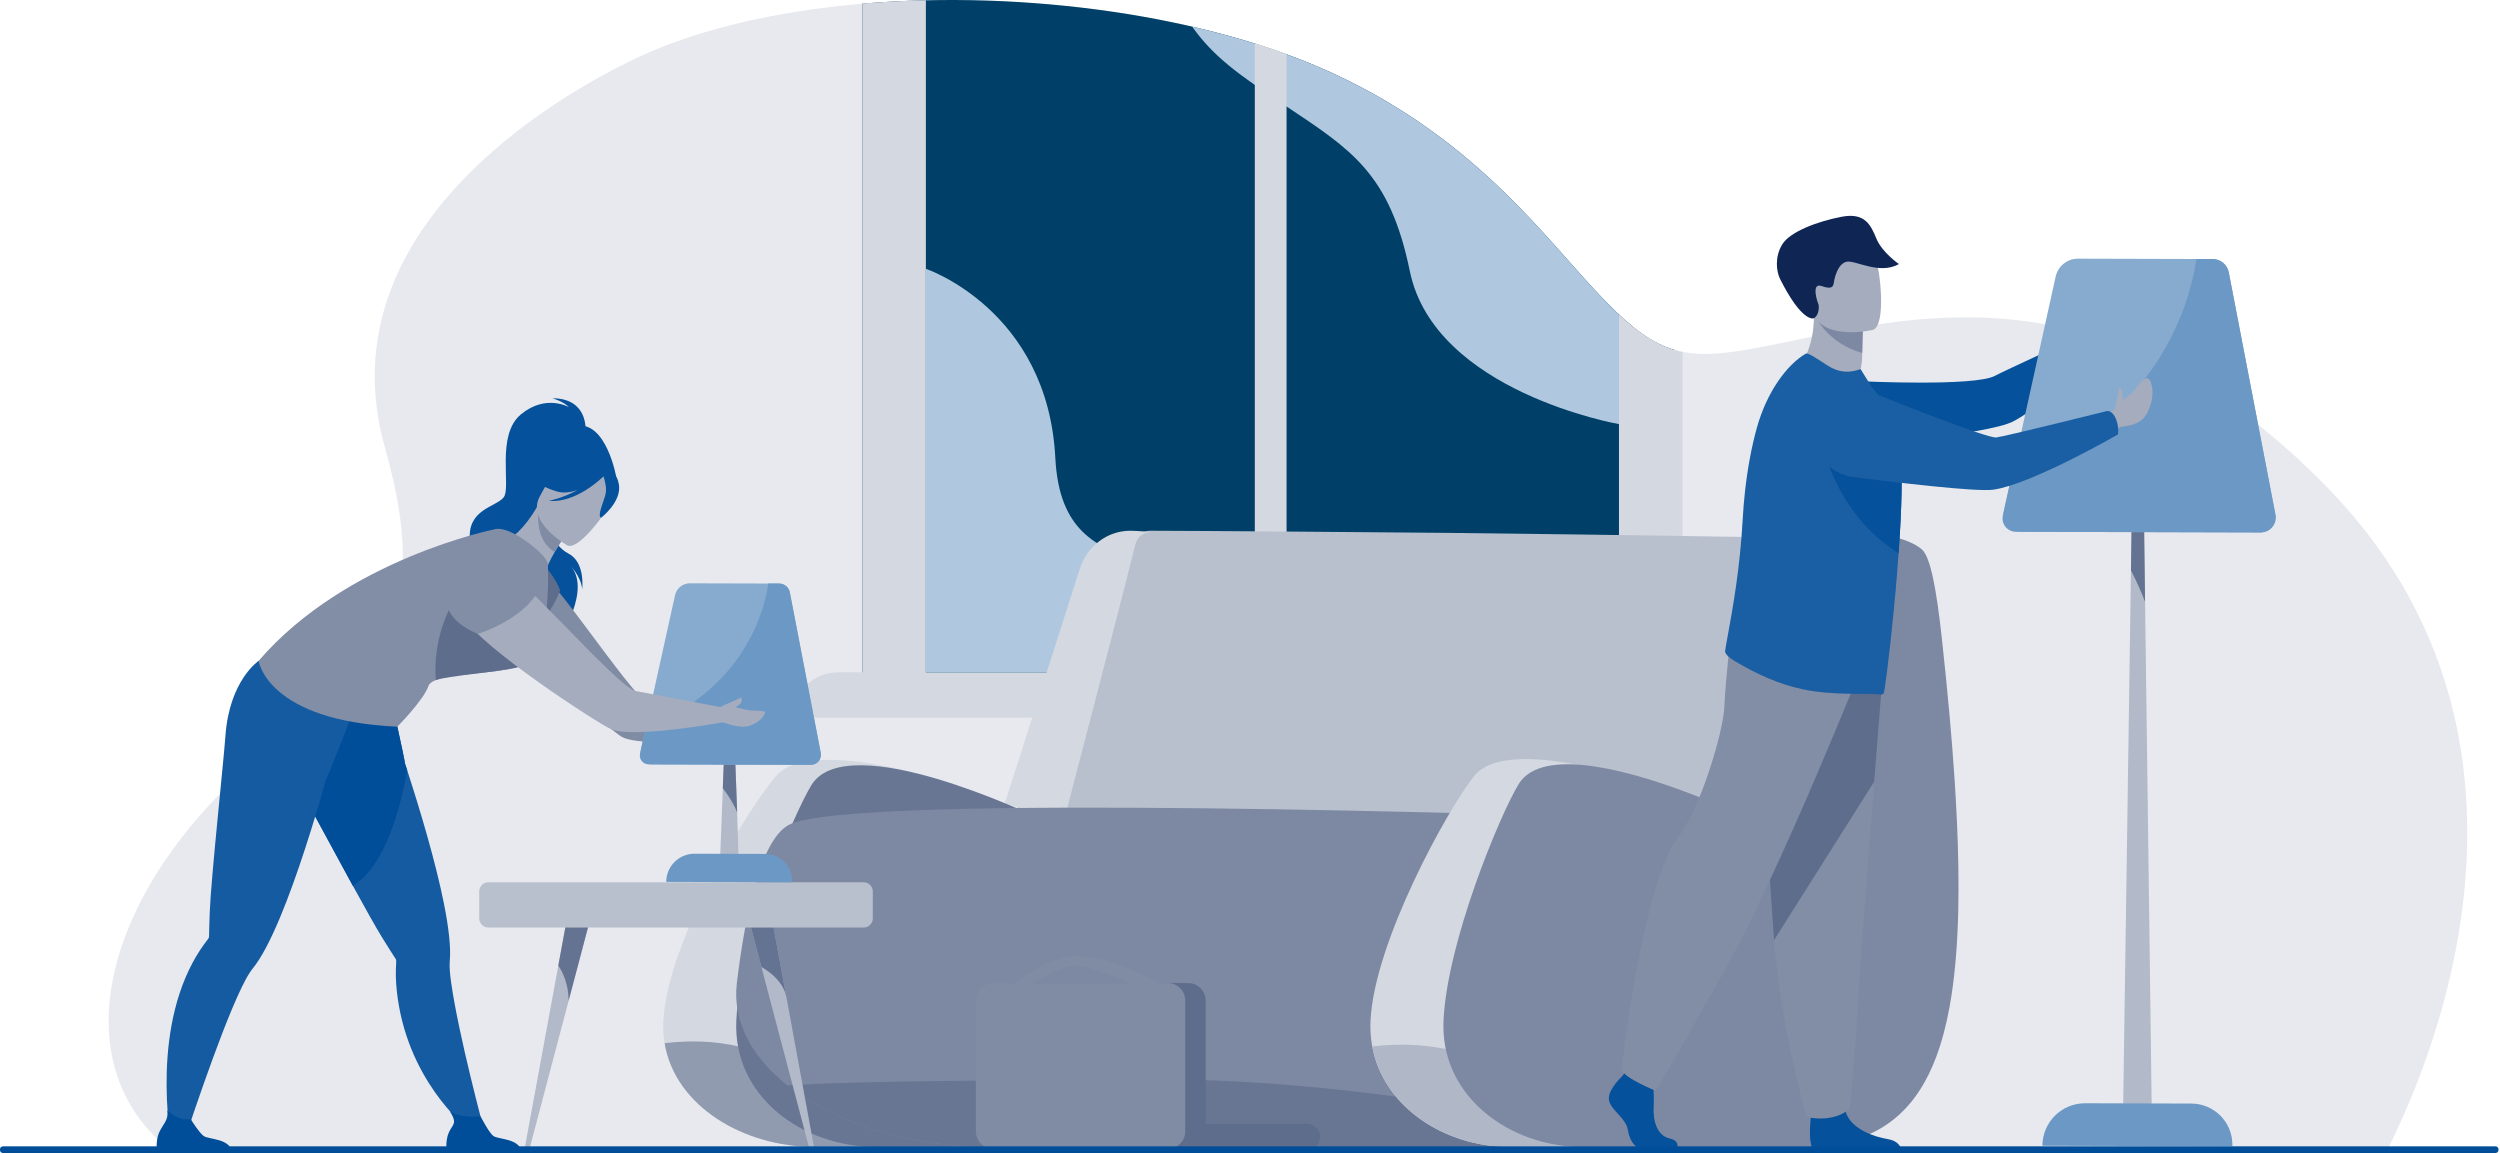 <svg width="784" height="362" viewBox="0 0 784 362" fill="none" xmlns="http://www.w3.org/2000/svg">
<g clip-path="url(#clip0_1403_6272)">
<path d="M748.358 361.45C748.358 361.45 54.438 361.554 54.402 361.53C18.33 334.013 32.813 280.341 77.787 240.557C111.484 210.747 138.419 202.963 120.726 140.419C115.733 122.742 116.919 106.815 121.877 92.708C137.573 48.015 191.06 21.591 205.257 15.687C263.821 -8.517 360.57 -3.697 418.312 23.142C464.341 44.495 485.595 76.318 503.754 94.764C521.641 113.078 530.542 113.248 556.27 108.07C597.5 99.727 659.688 80.929 729.813 152.838C816.191 241.408 748.552 359.247 748.358 361.45Z" fill="#E7E9EE"/>
<path d="M652.316 107.653L654.982 104.438C654.982 104.438 657.097 96.83 665.563 98.27C665.563 98.27 669.014 99.128 667.616 101.285C666.22 103.443 666.444 102.412 664.541 105.499C662.637 108.582 659.485 110.516 656.873 110.046L653.957 110.728L652.316 107.656V107.653Z" fill="#A4ACBE"/>
<path d="M656.53 106.96C654.752 104.537 654.259 104.438 654.259 104.438C654.259 104.438 627.988 116.558 625.603 117.858C619.325 121.279 583.483 119.555 583.483 119.555L578.52 139.815C578.52 139.815 623.165 136.594 631.57 132.046C641.572 126.631 658.075 110.899 658.075 110.899C658.075 110.899 657.928 108.864 656.533 106.96H656.53Z" fill="#05519B"/>
<path d="M671.979 134.176L672.696 188.727L674.875 354.621C674.908 356.999 672.983 358.938 670.608 358.933H670.237C667.712 358.927 665.683 356.859 665.719 354.334L668.268 178.92L668.92 134.167L671.979 134.176Z" fill="#B2B9C8"/>
<path d="M700.073 359.475L640.496 359.31C640.517 351.93 646.514 345.966 653.895 345.983L687.218 346.076C694.336 346.097 700.091 351.882 700.07 359V359.475H700.073Z" fill="#6B98C4"/>
<path d="M671.981 134.176L672.698 188.727C670.469 182.927 668.27 178.92 668.27 178.92L668.921 134.167L671.981 134.176Z" fill="#657392"/>
<path d="M708.625 166.98L633.752 166.774C630.267 166.765 627.683 163.538 628.436 160.135L630.749 149.673L644.655 86.732C645.381 83.445 648.298 81.111 651.662 81.12L688.799 81.222L693.971 81.237C696.394 81.243 698.474 82.964 698.931 85.345L713.519 161.076C714.111 164.148 711.753 166.995 708.625 166.986V166.98Z" fill="#87ABCF"/>
<path d="M709.015 166.979L632.179 166.767C629.502 166.761 627.518 164.281 628.094 161.667L630.745 149.669C677.479 130.713 686.903 94.231 688.798 81.218L693.842 81.23C696.34 81.236 698.482 83.011 698.954 85.464L713.593 161.451C714.146 164.323 711.941 166.985 709.015 166.979Z" fill="#6B98C4"/>
<path d="M183.615 135.038C183.615 135.038 184.544 124.899 173.216 124.899C173.216 124.899 176.649 125.832 178.424 127.693C178.424 127.693 171.199 123.45 163.334 129.97C155.47 136.49 160.358 152.838 157.965 155.943C155.574 159.048 146.26 159.669 147.399 169.706C148.537 179.743 176.954 192.314 175.128 200.618C175.128 200.618 186.265 184.246 178.302 176.776C178.302 176.776 182.183 180.433 182.578 184.778C182.578 184.778 183.63 176.292 178.233 173.579C173.455 171.176 169.541 162.394 169.956 160.822C170.371 159.254 183.615 135.041 183.615 135.041V135.038Z" fill="#05519B"/>
<path d="M525.084 109.715C518.209 107.698 511.919 103.121 503.755 94.763C485.596 76.317 464.345 44.494 418.313 23.141C378.984 4.86 321.558 -3.199 270.426 1.163V220.742H525.084V109.712V109.715Z" fill="#004068"/>
<path d="M290.355 0.087V214.827H270.428V1.106C271.745 0.995 273.066 0.894 274.39 0.804C276.422 0.664 278.46 0.541 280.501 0.437C283.238 0.299 285.981 0.191 288.724 0.126C289.268 0.111 289.809 0.099 290.352 0.09L290.355 0.087Z" fill="#D4D8E0"/>
<path d="M527.633 110.367V214.828H507.711V98.642C513.382 103.934 518.955 107.854 525.084 109.719C525.92 109.976 526.772 110.191 527.633 110.367Z" fill="#D4D8E0"/>
<path d="M373.86 8.353C380.697 17.992 388.702 23.571 403.47 33.396C423.69 46.899 435.837 54.378 442.118 85.019C449.89 122.911 507.713 133.008 507.713 133.008V98.65C506.437 97.455 505.122 96.161 503.753 94.76C485.595 76.314 464.343 44.491 418.312 23.138C405.203 17.045 390.083 12.091 373.857 8.35L373.86 8.353Z" fill="#B0C8DF"/>
<path d="M544.217 225.071H248.687C248.648 225.071 248.615 225.038 248.615 224.999C248.615 217.183 254.953 210.845 262.77 210.845H530.131C537.948 210.845 544.286 217.183 544.286 224.999C544.286 225.038 544.253 225.071 544.214 225.071H544.217Z" fill="#D4D8E0"/>
<path d="M290.354 84.293C290.354 84.293 328.559 97.142 330.95 143.613C333.34 190.084 378.766 161.072 381.754 210.842H290.354V84.293Z" fill="#B0C8DF"/>
<path d="M403.467 16.967V214.828H393.508V13.549C396.89 14.619 400.162 15.742 403.333 16.916C403.333 16.916 403.335 16.917 403.339 16.919C403.339 16.919 403.354 16.925 403.366 16.928C403.398 16.94 403.437 16.952 403.47 16.967H403.467Z" fill="#D4D8E0"/>
<path d="M315.11 271.838C316.126 274.249 325.882 276.484 340.362 278.466C342.914 278.815 345.609 279.156 348.433 279.491C397.713 285.293 532.683 288.536 541.005 286.823C552.5 284.457 575.377 168.853 575.377 168.853C575.377 168.853 508.022 167.684 454.529 167.117C436.23 166.925 372.577 166.441 360.774 166.441C342.493 166.441 313.469 267.938 315.11 271.841V271.838Z" fill="#B9C0CD"/>
<path d="M333.755 257C333.755 257 354.433 177.788 355.927 171.131C356.591 168.164 358.64 167.091 360.705 166.816C357.072 166.466 354.427 166.439 354.427 166.439C347.274 166.439 340.915 171.253 338.617 178.41C333.609 194.02 324.388 222.804 315.047 252.12C315.519 252.109 333.755 257 333.755 257Z" fill="#D4D8E0"/>
<path d="M208.418 327.133C211.716 347.004 233.282 359.656 255.4 359.656H299.211L295.814 244.859C295.814 244.859 253.983 231.227 243.483 243.227C234.286 253.739 209.341 295.358 208.029 319.989C207.898 322.46 208.035 324.847 208.415 327.133H208.418Z" fill="#D4D8E0"/>
<path d="M208.418 327.133C211.717 347.004 233.282 359.656 255.4 359.656H276.89C262.56 350.524 249.603 322.376 208.418 327.133Z" fill="#919BB0"/>
<path d="M324.715 256.106C324.715 256.106 265.613 227.743 254.42 246.269C248.476 256.106 232.119 295.355 230.912 319.986C229.738 343.918 251.79 359.656 274.476 359.656H314.764L324.715 256.106Z" fill="#687693"/>
<path d="M246.845 340.321C247.499 340.844 248.172 341.358 248.856 341.866C257.393 348.159 268.527 353.164 281.262 356.268C290.887 358.614 301.423 359.869 312.446 359.776L331.603 359.782H331.863L422.546 359.806L474.527 359.821H475.295V359.797L477.103 350.364L495.109 256.125C495.109 256.125 265.73 248.197 247.209 258.769C238.61 263.676 233.781 285.904 231.074 308.312C229.633 320.244 235.738 331.443 246.842 340.321H246.845Z" fill="#7D89A3"/>
<path d="M246.846 340.321C247.5 340.844 248.172 341.358 248.857 341.866C257.394 348.159 268.527 353.164 281.263 356.269C290.887 358.614 301.424 359.869 312.447 359.777L331.603 359.783H331.863L422.546 359.806L474.528 359.821L475.302 359.798L477.106 350.364C445.247 344.209 401.161 337.954 355.171 338.439C311.248 338.902 274.474 338.842 246.846 340.321Z" fill="#687693"/>
<path d="M430.335 328.173C433.888 347.443 453.382 359.659 473.367 359.659H513.655L510.503 243.843C510.503 243.843 472.064 231.227 462.406 243.227C453.947 253.739 431.007 295.358 429.8 319.989C429.663 322.839 429.848 325.571 430.332 328.173H430.335Z" fill="#D4D8E0"/>
<path d="M430.336 328.173C433.889 347.443 453.383 359.658 473.368 359.658H505.609C490.519 350.043 470.197 323.466 430.339 328.173H430.336Z" fill="#B0B7C7"/>
<path d="M492.792 359.575C493.094 359.596 493.396 359.614 493.697 359.629C494.334 359.662 494.973 359.683 495.616 359.691C495.828 359.691 496.04 359.694 496.255 359.694H536.544V359.677C537.312 359.685 538.089 359.694 538.872 359.703C543.019 359.751 547.352 359.796 551.374 359.829C552.046 359.835 552.71 359.841 553.364 359.844C553.606 359.844 553.851 359.844 554.087 359.85C558.058 359.874 561.569 359.886 564.076 359.871C567.596 359.847 570.916 359.614 574.039 359.148C578.067 358.55 581.763 357.567 585.143 356.163C586.362 355.658 587.536 355.096 588.674 354.477C590.204 353.65 591.663 352.714 593.043 351.674C596.617 348.988 599.71 345.594 602.339 341.413C604.168 338.506 605.778 335.213 607.168 331.517C608.919 326.882 610.323 321.605 611.405 315.638C612.953 307.122 613.837 297.204 614.106 285.739C614.214 281.119 614.22 276.255 614.13 271.124C613.987 262.931 613.592 254.068 612.965 244.506C612.08 231.077 610.727 216.265 608.937 199.959C607.305 185.066 605.426 174.656 602.689 172.283C598.652 168.784 590.234 167.377 584.378 166.812H584.372C580.735 166.462 578.094 166.436 578.094 166.436C570.94 166.436 564.578 171.267 562.283 178.442C557.607 193.057 549.261 219.185 540.572 246.514C540.527 246.651 540.485 246.789 540.44 246.926C539.941 248.495 539.442 250.07 538.94 251.647C538.866 251.886 538.788 252.129 538.71 252.368C538.223 252.161 537.715 251.946 537.189 251.731C537.171 251.722 537.156 251.716 537.136 251.707C535.053 250.838 532.695 249.887 530.152 248.919C528.832 248.417 527.466 247.906 526.059 247.398C522.081 245.967 517.791 244.548 513.44 243.329C511.51 242.785 509.567 242.28 507.634 241.832C505.154 241.255 502.692 240.765 500.292 240.4C500.209 240.388 500.143 240.376 500.083 240.367C499.799 240.323 499.518 240.284 499.234 240.245C488.89 238.817 479.913 239.809 476.199 245.97C470.256 255.837 453.899 295.199 452.692 319.902C451.574 342.68 471.385 358.057 492.795 359.566L492.792 359.575Z" fill="#7D89A3"/>
<path d="M557.421 256.999C557.421 256.999 578.099 177.787 579.593 171.13C580.257 168.163 582.306 167.09 584.371 166.815C580.738 166.465 578.093 166.438 578.093 166.438C570.94 166.438 564.581 171.252 562.283 178.409C557.275 194.019 548.054 222.803 538.713 252.119C539.185 252.108 557.421 256.999 557.421 256.999Z" fill="#D4D8E0"/>
<path d="M235.183 289.665L238.774 303.267H238.777L253.727 359.88H255.299L246.657 312.916C246.648 312.871 246.636 312.823 246.627 312.772L242.354 289.546L235.18 289.668L235.183 289.665Z" fill="#B2B9C8"/>
<path d="M235.182 289.665L238.773 303.267H238.776C238.983 303.372 245.52 306.751 246.629 312.772L242.356 289.546L235.182 289.668V289.665Z" fill="#657392"/>
<path d="M164.588 359.88H166.16L178.339 313.768V313.759L181.109 303.273H181.112L184.704 289.668L177.529 289.546L175.085 302.825L173.256 312.772C173.247 312.823 173.235 312.871 173.227 312.916L164.588 359.88Z" fill="#B2B9C8"/>
<path d="M175.084 302.825C176.408 304.752 178.233 308.371 178.338 313.759L181.108 303.273H181.111L184.703 289.668L177.528 289.546L175.084 302.825Z" fill="#657392"/>
<path d="M270.817 290.885H153.182C151.583 290.885 150.286 289.588 150.286 287.989V279.569C150.286 277.97 151.583 276.673 153.182 276.673H270.817C272.416 276.673 273.713 277.97 273.713 279.569V287.989C273.713 289.588 272.416 290.885 270.817 290.885Z" fill="#B9C0CD"/>
<path d="M392.752 201.887L392.725 201.902C392.746 201.914 392.752 201.887 392.752 201.887Z" fill="#A4ACBE"/>
<path d="M235.257 226.851L227.461 230.977C227.103 231.169 226.795 231.429 226.547 231.751C221.62 232.205 214.284 232.761 207.797 232.752C202.134 232.749 197.114 232.322 194.894 231.028C193.023 229.937 183.494 222.001 174.327 213.377C169.928 209.242 165.613 204.954 162.267 201.186C159.219 197.762 156.972 194.767 156.192 192.718C155.801 191.69 155.612 190.674 155.591 189.679C155.585 189.556 155.588 189.431 155.591 189.305C155.594 188.857 155.633 188.412 155.702 187.973C156.031 185.902 156.924 184.166 158.167 182.827C159.001 181.934 159.993 181.213 161.075 180.685C163.345 179.57 166.017 179.31 168.506 180.051C169.068 180.215 169.624 180.434 170.161 180.708C170.266 180.759 170.368 180.81 170.466 180.87C171.536 181.458 172.528 182.265 173.392 183.302C174.476 184.614 175.621 186.039 176.804 187.554C178.94 190.282 181.202 193.282 183.482 196.324C192.028 207.754 200.76 219.811 203.631 220.731C207.139 221.852 235.251 226.848 235.251 226.848L235.257 226.851Z" fill="#808BA4"/>
<path d="M229.812 218.106L231.16 254.274L231.73 273.454C231.751 275.032 230.478 276.317 228.904 276.314H228.659C226.985 276.308 225.638 274.939 225.664 273.266L226.657 247.774L227.786 218.103L229.815 218.109L229.812 218.106Z" fill="#B2B9C8"/>
<path d="M248.431 276.672L208.932 276.561C208.947 271.667 212.924 267.714 217.815 267.726L239.909 267.788C244.628 267.8 248.443 271.637 248.431 276.358V276.672Z" fill="#6B98C4"/>
<path d="M229.811 218.106L231.177 254.814C229.698 250.969 226.674 247.207 226.674 247.207L227.782 218.1L229.811 218.106Z" fill="#657392"/>
<path d="M254.108 239.853L204.466 239.716C202.156 239.71 200.441 237.57 200.94 235.314L202.473 228.379L211.695 186.647C212.176 184.469 214.109 182.921 216.341 182.927L240.963 182.995L244.393 183.004C246.001 183.007 247.379 184.149 247.683 185.727L257.356 235.936C257.747 237.971 256.184 239.859 254.111 239.853H254.108Z" fill="#87ABCF"/>
<path d="M254.365 239.856L203.42 239.715C201.645 239.709 200.331 238.066 200.713 236.333L202.47 228.379C233.457 215.811 239.705 191.622 240.96 182.995L244.304 183.004C245.959 183.007 247.381 184.184 247.695 185.81L257.4 236.189C257.768 238.093 256.304 239.859 254.365 239.853V239.856Z" fill="#6B98C4"/>
<path d="M563.882 115.675C563.882 115.675 571.759 125.019 581.79 121.11C581.79 121.11 583.947 115.89 583.977 112.044C583.98 111.569 583.986 111.112 583.992 110.676C584.046 106.343 584.192 103.914 584.192 103.914C584.192 103.914 584.192 103.914 584.183 103.914C583.726 103.722 568.848 97.615 568.86 98.123C569.114 109.839 563.879 115.678 563.879 115.678L563.882 115.675Z" fill="#A4ACBE"/>
<path d="M570.357 100.911C571.792 103.571 576.716 108.773 583.995 110.673C584.049 106.341 584.195 103.911 584.195 103.911C584.195 103.911 584.195 103.911 584.186 103.911C583.774 103.801 569.93 100.131 570.357 100.914V100.911Z" fill="#7D89A3"/>
<path d="M587.311 103.459C587.311 103.459 570.577 107.395 568.288 96.936C566 86.478 562.297 79.943 572.884 76.991C583.471 74.038 586.426 77.57 588.04 80.875C589.653 84.18 591.605 102.168 587.311 103.459Z" fill="#A4ACBE"/>
<path d="M568.864 99.787C568.637 99.934 565.036 101.039 558.217 87.458C557.147 85.325 556.418 80.714 558.913 76.638C561.409 72.562 570.253 69.359 577.604 67.964C584.955 66.568 586.718 70.704 588.451 74.86C590.268 79.223 595.515 82.815 595.515 82.815C589.177 86.356 581.542 81.291 578.898 82.124C576.253 82.958 575.318 87.126 575.121 88.462C574.924 89.798 574.616 90.909 571.293 89.714C567.967 88.522 569.79 94.427 570.322 95.556C570.322 95.556 570.773 98.565 568.867 99.787H568.864Z" fill="#0F2554"/>
<path d="M525.759 360.574H515.627C513.502 360.574 511.142 358.447 510.553 354.553C509.961 350.657 505.596 348.532 504.651 345.347C503.707 342.159 508.548 337.673 508.548 337.673L509.358 336.634L510.2 335.549L518.226 337.437C518.226 337.437 518.424 339.35 518.549 341.782C518.636 343.539 518.681 345.571 518.582 347.352C518.346 351.601 519.771 356.179 523.548 357.003C527.325 357.831 525.762 360.571 525.762 360.571L525.759 360.574Z" fill="#05519B"/>
<path d="M596.291 360.574H569.434C569.177 360.523 568.982 360.466 568.863 360.409C567.07 359.51 567.632 352.646 567.847 350.525C567.889 350.133 567.919 349.903 567.919 349.903C567.919 349.903 577.361 342.349 578.661 348.134C578.703 348.313 578.751 348.493 578.801 348.666C580.442 354.08 587.769 356.537 592.003 357.224C595.236 357.75 596.076 359.635 596.291 360.577V360.574Z" fill="#05519B"/>
<path d="M590.881 205.707C590.881 205.707 589.447 223.599 587.762 245.111C585.47 274.329 582.715 310.219 582.443 317.02C581.971 328.826 580.082 347.711 580.082 347.711C580.082 347.711 575.6 352.199 566.627 350.307C566.627 350.307 558.63 323.348 556.348 294.824C556.312 294.358 556.276 293.886 556.24 293.414C554.115 264.375 550.811 203.229 550.811 203.229L590.884 205.71L590.881 205.707Z" fill="#828EA6"/>
<path d="M590.878 205.707C590.878 205.707 589.444 223.599 587.759 245.111L556.342 294.821C556.306 294.355 556.27 293.883 556.234 293.411C554.11 264.372 550.805 203.227 550.805 203.227L590.878 205.707Z" fill="#5E6D8C"/>
<path d="M584.328 207.831C584.328 207.831 558.478 272.634 541.479 303.089C524.479 333.544 519.17 342.042 519.17 342.042C519.17 342.042 509.431 338.145 508.547 335.492C508.547 335.492 515.046 276.698 526.431 262.367C532.864 254.269 540.418 229.964 540.774 221.466C541.126 212.968 543.074 196.147 543.074 196.147L584.328 207.834V207.831Z" fill="#828EA6"/>
<path d="M596.335 154.287C596.233 159.83 595.914 166.057 595.477 172.386C595.45 172.763 595.424 173.136 595.397 173.513C595.119 177.433 594.817 181.362 594.473 185.193C594.336 186.729 594.187 188.247 594.034 189.738L594.01 189.938C593.998 190.497 593.93 191.101 593.87 191.653C592.459 206.002 590.977 217.339 590.702 217.513C590.374 217.731 590.006 217.841 589.6 217.793C585.838 217.321 574.608 218.173 565.417 216.174C557.66 214.536 550.981 211.435 543.906 207.254C542.967 206.699 540.825 205.228 540.998 204.129C541.169 202.922 541.485 201.177 541.886 198.98C543.281 191.349 545.687 178.219 546.508 162.851C546.667 159.988 546.9 157.162 547.202 154.383C547.99 147.143 549.254 140.267 550.949 134.159C554.101 122.81 560.442 114.327 566.251 110.93C567.01 110.505 569.445 112.259 573.195 114.668C576.661 116.888 579.948 117.037 583.477 115.744L586.922 121.283C590.702 125.679 594.73 131.53 595.827 139.849C595.911 140.464 595.979 141.116 596.039 141.809C596.344 145.197 596.419 149.485 596.332 154.29L596.335 154.287Z" fill="#1A5FA3"/>
<path d="M596.333 154.286C596.232 159.829 595.912 166.057 595.476 172.385C595.449 172.762 595.422 173.135 595.395 173.512C573.899 160.057 570.588 135.438 570.588 135.438C581.163 135.901 589.562 138.333 596.038 141.808C596.342 145.197 596.417 149.485 596.33 154.289L596.333 154.286Z" fill="#05519B"/>
<path d="M663.16 128.275C663.489 127.603 663.438 126.88 663.764 125.586C664.087 124.292 664.278 121.674 664.765 121.728C665.252 121.782 665.685 122.649 665.578 123.351C665.509 123.796 665.649 124.701 665.847 125.347C667.018 124.633 668.909 123.073 669.615 122.072C672.462 118.032 674.085 117.312 674.844 121.169C675.262 123.3 675.029 125.888 673.637 128.977C671.888 132.853 668.64 133.358 665.521 133.791C664.666 133.911 662.485 135.432 662.485 135.432L659.01 130.618C659.01 130.618 662.673 129.261 663.157 128.275H663.16Z" fill="#A4ACBE"/>
<path d="M663.679 131.683C662.57 128.686 660.849 128.88 660.849 128.88C660.849 128.88 628.888 136.843 626.022 137.187C623.154 137.528 591.605 124.87 591.605 124.87C591.605 124.87 579.187 119.297 573.372 124.386C568.316 128.808 568.086 134.408 569.269 139.114C570.68 144.72 575.422 148.861 581.156 149.591C594.026 151.231 619.705 154.315 625.087 153.568C637.066 151.9 664.207 136.231 664.207 136.231C664.207 136.231 664.548 134.04 663.679 131.686V131.683Z" fill="#1A5FA3"/>
<path d="M170.812 177.521C170.812 177.521 174.135 180.976 175.652 185.114C175.652 185.114 170.352 200.336 157.963 202.245C157.963 202.245 167.764 177.516 170.812 177.521Z" fill="#5E6D8C"/>
<path d="M180.406 133.609C180.558 132.99 166.983 139.743 166.296 140.508C159.928 147.572 161.745 156.788 165.387 156.877C167.724 156.934 167.27 160.819 167.27 160.819L193.299 149.807C193.299 149.807 190.165 131.532 180.406 133.609Z" fill="#05519B"/>
<path d="M151.785 354.296L146.153 353.468C146.153 353.468 127.214 338.417 124.393 310.332C124.106 307.475 124.047 304.574 124.259 301.648C124.283 301.311 124.247 300.973 124.061 300.689C124.061 300.689 124.061 300.686 124.055 300.68C123.449 299.751 121.94 297.423 119.899 294.112C117.885 290.852 114.44 284.685 110.648 277.764C103.82 265.301 95.869 250.399 93.141 245.651C84.451 230.522 88.64 220.348 88.64 220.348C88.64 220.348 112.883 217.952 119.525 212.14L121.919 215.827C121.919 215.827 127.172 239.08 126.924 239.188C127.184 239.98 127.447 240.784 127.713 241.602C131.857 254.394 136.626 270.387 139.226 283.409C140.687 290.736 141.461 297.121 141.046 301.472C140.902 302.963 141.076 305.258 141.473 308.088C143.819 324.776 151.791 354.296 151.791 354.296H151.785Z" fill="#145BA1"/>
<path d="M163.604 361.424H140.102C140.102 361.424 139.538 357.841 140.766 355.125C141.943 352.516 143.619 352.435 140.981 348.348C142.475 349.884 147.274 350.52 150.671 350.063C151.087 350.738 153.355 355.265 154.747 356.263C156.283 357.366 163.132 356.974 163.604 361.421V361.424Z" fill="#004D99"/>
<path d="M127.708 241.602C125.655 252.924 120.805 271.767 110.646 277.764C103.818 265.301 95.867 250.399 93.138 245.651C84.449 230.522 88.638 220.348 88.638 220.348C88.638 220.348 112.881 217.952 119.524 212.14L121.917 215.827C121.917 215.827 127.17 239.08 126.922 239.188C127.182 239.98 127.445 240.784 127.711 241.602H127.708Z" fill="#004D99"/>
<path d="M111.228 222.096L111.308 217.701C102.55 218.806 81.114 207.236 81.114 207.236C81.114 207.236 71.952 213.329 70.697 230.732C70.084 239.227 66.212 275.147 65.784 285.874C65.629 289.762 65.575 292.538 65.557 293.643C65.557 293.649 65.557 293.652 65.557 293.655C65.551 293.993 65.393 294.292 65.184 294.561C63.373 296.865 61.798 299.303 60.439 301.834C47.076 326.695 54.065 360.479 54.065 360.479L57.167 359.69C57.167 359.69 68.465 324.669 75.851 309.519C77.103 306.95 78.242 304.95 79.195 303.794C81.971 300.421 84.899 294.695 87.786 287.802C93.242 274.771 98.537 257.577 102.314 244.262C102.58 244.31 111.225 222.096 111.225 222.096H111.228Z" fill="#145BA1"/>
<path d="M162.474 192.762C148.158 189.475 157.305 169.359 158.132 169.715C160.116 169.311 164.473 165.827 168.37 159.026L168.895 159.484L177.689 167.193C177.689 167.193 175.658 170.193 173.948 173.127C172.613 175.425 171.477 177.693 171.656 178.47C172.365 179.026 166.293 193.644 162.474 192.765V192.762Z" fill="#A4ACBE"/>
<path d="M177.691 167.19C177.691 167.19 175.659 170.184 173.95 173.124C168.485 169.754 168.479 162.986 168.897 159.48L177.691 167.19Z" fill="#808BA4"/>
<path d="M177.935 171.054C177.935 171.054 164.662 163.667 169.389 155.471C174.116 147.275 175.586 140.802 184.261 145.171C192.935 149.54 192.765 153.609 191.851 156.729C190.939 159.849 181.509 172.763 177.935 171.051V171.054Z" fill="#A4ACBE"/>
<path d="M194.092 151.947C193.485 148.307 191.635 147.961 190.348 148.203C185.444 140.096 175.652 139.379 175.652 139.379C171.376 144.746 166.975 149.541 166.975 149.541C166.975 149.541 168.516 152.407 174.86 154.182C176.8 154.723 178.999 154.394 181.12 153.68C176.716 156.136 172.114 157.074 172.114 157.074C180.478 157.839 188.435 150.193 189.26 149.377C189.645 150.56 190.324 153.044 189.917 154.857C189.368 157.322 187.18 161.787 188.516 162.363C188.516 162.363 195.006 157.4 194.092 151.944V151.947Z" fill="#05519B"/>
<path d="M72.754 361.423H49.253C49.253 361.423 48.688 357.84 49.916 355.124C51.093 352.515 52.934 351.332 52.492 348.177C53.986 349.713 56.418 351.437 59.816 350.98C60.231 351.655 62.502 355.268 63.894 356.266C65.43 357.368 72.279 356.977 72.751 361.423H72.754Z" fill="#004D99"/>
<path d="M164.158 208.71C161.134 209.765 156.891 210.341 152.549 210.813C146.37 211.489 139.99 211.949 136.646 213.282C135.427 213.769 134.611 214.369 134.357 215.134C132.908 219.491 124.604 227.893 124.604 227.893C83.682 226.032 81.109 207.234 81.109 207.234C108.642 175.219 155.259 165.953 155.259 165.953C155.259 165.953 158.588 164.543 166.976 171.206C172.572 175.655 171.834 177.361 171.834 177.361C171.834 177.361 173.056 205.605 164.158 208.707V208.71Z" fill="#828EA6"/>
<path d="M162.699 209.137C156.531 210.804 139.989 211.948 136.649 213.281C135.283 192.872 148.126 180.074 148.126 180.074C148.126 180.074 161.348 201.412 162.699 209.134V209.137Z" fill="#5E6D8C"/>
<path d="M152.805 174.926C152.805 174.926 141.089 185.169 145.924 194.079C150.758 202.993 187.667 227.008 191.698 228.691C199.037 231.753 228.718 226.166 228.718 226.166L226.352 221.824C226.352 221.824 203.212 217.402 199.39 216.717C193.393 215.645 159.101 174.716 152.808 174.926H152.805Z" fill="#A4ACBE"/>
<path d="M149.803 198.747C149.968 198.909 164.143 194.232 168.903 185.116C168.903 185.116 158.206 166.751 149.962 174.045C141.715 181.342 138.443 187.915 141.263 192.344C144.084 196.772 149.806 198.747 149.806 198.747H149.803Z" fill="#828EA6"/>
<path d="M239.975 223.207C239.697 224.779 238.173 226.461 235.119 227.579C233.945 228.006 232.409 227.952 230.894 227.686C227.798 227.145 224.732 225.723 224.732 225.723C225.19 223.781 225.438 222.296 226.28 221.561C226.711 221.181 227.29 220.999 228.133 221.044C228.133 221.044 233.951 222.837 236.004 222.831C237.539 222.828 240.011 223.01 239.975 223.21V223.207Z" fill="#A4ACBE"/>
<path d="M226.852 221.221C226.852 221.221 231.621 219.216 232.493 218.669C232.493 218.669 232.92 219.984 232.149 220.707C231.468 221.346 228.582 223.136 228.582 223.136L226.852 221.221Z" fill="#A4ACBE"/>
<path d="M409.93 352.459H378.086V313.754C378.086 310.745 375.623 308.283 372.611 308.283H317.887C314.878 308.283 312.416 310.745 312.416 313.754V354.796C312.416 357.805 314.878 360.267 317.887 360.267H359.413C359.861 360.438 360.345 360.536 360.85 360.536H409.927C412.159 360.536 413.967 358.728 413.967 356.496C413.967 354.264 412.159 352.456 409.927 352.456L409.93 352.459Z" fill="#5E6D8C"/>
<path d="M366.231 308.283H363.347C361.079 306.926 348.852 299.964 337.1 299.877C328.619 299.815 318.959 308.148 318.376 308.238C318.274 308.253 318.215 308.268 318.182 308.283H311.506C308.497 308.283 306.035 310.745 306.035 313.754V354.796C306.035 357.805 308.497 360.267 311.506 360.267H366.231C369.24 360.267 371.702 357.805 371.702 354.796V313.754C371.702 310.745 369.24 308.283 366.231 308.283ZM337.156 302.842C341.256 302.716 350.352 306.633 353.988 308.283H323.743C325.688 307.186 333.415 302.955 337.156 302.842Z" fill="#808BA4"/>
<path d="M0.889 359.499H782.629C783.119 359.499 783.517 359.896 783.517 360.386V360.688C783.517 361.178 783.119 361.576 782.629 361.576H0.889C0.399 361.576 0.002 361.178 0.002 360.688V360.386C0.002 359.896 0.399 359.499 0.889 359.499Z" fill="#004D99"/>
</g>
<defs>
<clipPath id="clip0_1403_6272">
<rect width="783.518" height="361.576" fill="white"/>
</clipPath>
</defs>
</svg>
